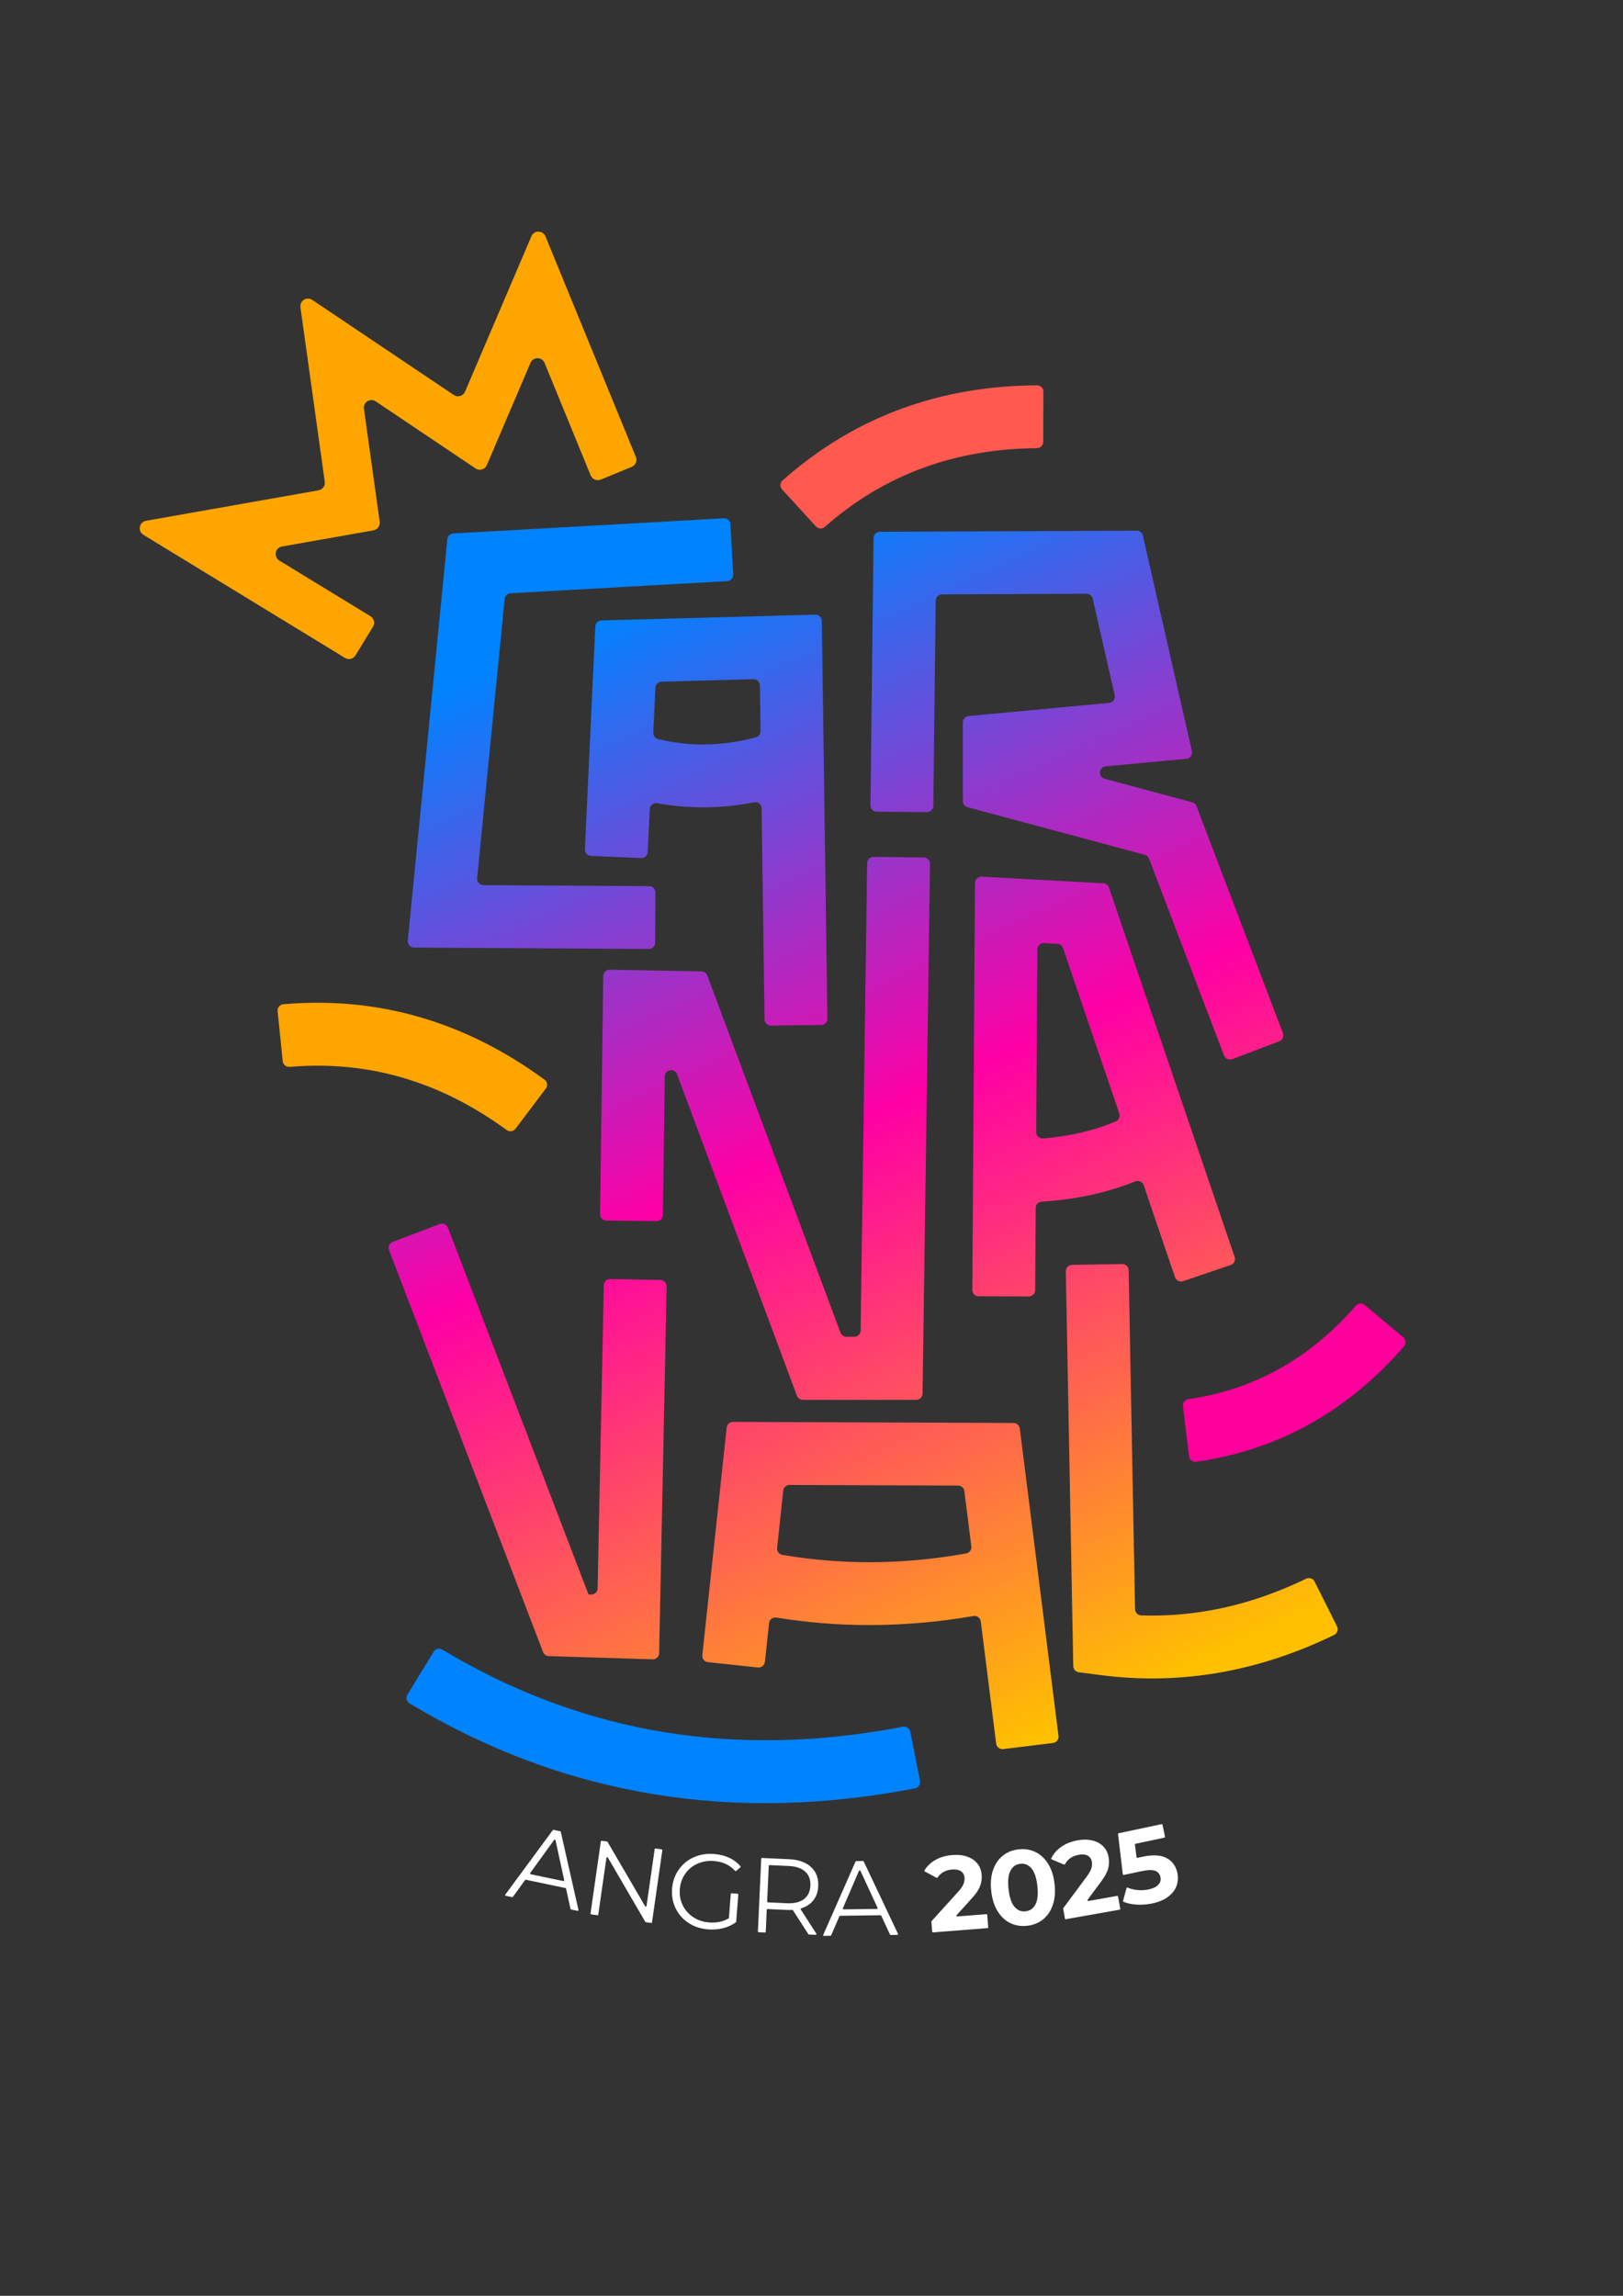 <?xml version="1.0" encoding="UTF-8"?>
<!DOCTYPE svg PUBLIC "-//W3C//DTD SVG 1.1//EN" "http://www.w3.org/Graphics/SVG/1.1/DTD/svg11.dtd">
<!-- Creator: CorelDRAW (Versão de avaliação) -->
<svg xmlns="http://www.w3.org/2000/svg" xml:space="preserve" width="210mm" height="297mm" version="1.1" style="shape-rendering:geometricPrecision; text-rendering:geometricPrecision; image-rendering:optimizeQuality; fill-rule:evenodd; clip-rule:evenodd"
viewBox="0 0 21000 29700"
 xmlns:xlink="http://www.w3.org/1999/xlink"
 xmlns:xodm="http://www.corel.com/coreldraw/odm/2003">
 <rect x="0" y="0" width="21000" height="29700" fill="#333333" stroke="none"/>
 <defs>
  <style type="text/css">
   <![CDATA[
    .fil0 {fill:white;fill-rule:nonzero}
    .fil4 {fill:#0083FF;fill-rule:nonzero}
    .fil3 {fill:#FF009D;fill-rule:nonzero}
    .fil5 {fill:#FF5950;fill-rule:nonzero}
    .fil2 {fill:orange;fill-rule:nonzero}
    .fil1 {fill:url(#id0)}
   ]]>
  </style>
  <linearGradient id="id0" gradientUnits="userSpaceOnUse" x1="7643.63" y1="8027.49" x2="14139.75" y2="22164.56">
   <stop offset="0" style="stop-opacity:1; stop-color:#0083FF"/>
   <stop offset="0.471" style="stop-opacity:1; stop-color:#FF00A5"/>
   <stop offset="1" style="stop-opacity:1; stop-color:#FFC000"/>
  </linearGradient>
 </defs>
 <g id="Camada_x0020_1">
  <path class="fil0" d="M7316.35 24424.48l-511.8 -106.99c-4,-0.82 -7.85,0.66 -10.23,3.93l-157.9 217.35c-2.38,3.28 -6.24,4.79 -10.2,3.93l-81.84 -17.08c-3.48,-0.73 -6.1,-2.97 -7.34,-6.27 -1.27,-3.31 -0.83,-6.72 1.27,-9.58l614.11 -833.7c2.41,-3.28 6.24,-4.72 10.17,-3.9l85.53 17.88c3.96,0.83 6.88,3.72 7.75,7.65l228.72 1009.9c0.76,3.44 -0.17,6.75 -2.65,9.26 -2.48,2.52 -5.79,3.52 -9.23,2.79l-83.19 -17.36c-4,-0.83 -6.93,-3.75 -7.79,-7.71l-57.59 -262.42c-0.9,-3.96 -3.83,-6.85 -7.79,-7.68zm-16.39 -102.13l-112.16 -515.77c-0.86,-3.99 -3.79,-6.88 -7.79,-7.71 -3.96,-0.83 -7.81,0.65 -10.19,3.93l-309.36 427.65c-2.07,2.86 -2.52,6.27 -1.24,9.54 1.27,3.27 3.89,5.51 7.33,6.23l421.52 88.12c3.45,0.72 6.75,-0.28 9.2,-2.76 2.48,-2.51 3.44,-5.79 2.69,-9.23zm1270.1 -386.35l-133.79 932.18c-0.79,5.48 -5.92,9.34 -11.4,8.55l-68.2 -9.79c-3.14,-0.44 -5.65,-2.17 -7.27,-4.92l-484.18 -831.22c-2.17,-3.76 -6.34,-5.65 -10.61,-4.79 -4.27,0.82 -7.44,4.13 -8.02,8.44l-105.38 733.98c-0.79,5.48 -5.89,9.3 -11.4,8.54l-80.71 -11.61c-5.47,-0.79 -9.3,-5.89 -8.54,-11.4l133.79 -932.15c0.79,-5.51 5.93,-9.34 11.4,-8.54l68.21 9.78c3.13,0.45 5.65,2.14 7.26,4.89l485.53 831.47c2.2,3.78 6.37,5.64 10.64,4.82 4.27,-0.86 7.41,-4.14 8.03,-8.48l105.37 -734.01c0.75,-5.48 5.89,-9.3 11.36,-8.54l79.37 11.4c5.51,0.79 9.33,5.92 8.54,11.4zm896.4 556.69l77.19 6.02c5.51,0.42 9.68,5.31 9.27,10.82l-27.39 351.18c-0.24,3.03 -1.65,5.55 -4.1,7.34 -46.95,34.34 -101.03,59.45 -162.2,75.26 -62.83,16.23 -128.04,21.7 -195.62,16.47 -95.9,-7.51 -180.57,-35.21 -254.01,-83.22 -73.44,-47.99 -129.18,-110.92 -167.24,-188.77 -38.03,-77.85 -53.46,-162.9 -46.26,-255.14 7.2,-92.25 35.58,-173.85 85.25,-244.88 49.64,-71.03 114.44,-124.56 194.45,-160.59 79.99,-36.03 168.38,-50.26 265.17,-42.72 73.06,5.69 139.3,22.57 198.69,50.64 56.25,26.56 103.1,62.56 140.57,107.85 3.48,4.2 2.97,10.41 -1.13,13.99l-53.22 46.53c-4.14,3.62 -10.37,3.24 -14.06,-0.79 -69.2,-76.16 -160.48,-118.67 -273.78,-127.48 -77.6,-6.07 -149.05,5.61 -214.29,34.96 -65.2,29.38 -118.01,73.06 -158.35,131.03 -40.37,57.94 -63.45,124.35 -69.3,199.24 -5.82,74.92 6.71,143.88 37.65,206.92 30.9,63.07 76.05,114.36 135.47,153.91 59.39,39.54 127.9,62.34 205.55,68.41 96.58,7.51 180.56,-9.72 251.94,-51.74 2.92,-1.72 4.65,-4.51 4.92,-7.89l24.01 -308.09c0.45,-5.51 5.31,-9.68 10.82,-9.26zm993.01 529.13l-199.51 -309.57c-2,-3.14 -5.3,-4.83 -8.99,-4.62 -23.04,1.28 -46.78,1.38 -71.23,0.28l-248.02 -11.34c-5.54,-0.27 -10.26,4.03 -10.5,9.58l-13.02 284.63c-0.24,5.55 -4.96,9.85 -10.51,9.58l-81.47 -3.72c-5.54,-0.25 -9.85,-4.97 -9.61,-10.51l43.03 -940.76c0.24,-5.55 4.96,-9.86 10.5,-9.58l349.56 15.98c122.63,5.58 217.4,39.27 284.26,101 66.89,61.76 97.96,143.88 93.28,246.36 -3.41,75.06 -25.32,137.54 -65.66,187.53 -37.89,46.95 -89.56,80.5 -154.94,100.68 -3.13,0.97 -5.37,3.14 -6.51,6.2 -1.1,3.07 -0.76,6.17 1,8.89l201.75 312.43c2.1,3.24 2.21,7.13 0.28,10.47 -1.93,3.34 -5.34,5.2 -9.2,5.03l-86.46 -3.96c-3.37,-0.14 -6.2,-1.76 -8.03,-4.58zm-278.53 -400.55c95.18,4.38 168.89,-13.36 221.15,-53.15 52.25,-39.78 80.12,-97.69 83.56,-173.64 3.59,-77.78 -18.87,-138.65 -67.3,-182.57 -48.44,-43.92 -120.22,-68.1 -215.4,-72.44l-245.25 -11.19c-5.55,-0.28 -10.27,4.06 -10.51,9.57l-21.12 461.72c-0.24,5.55 4.07,10.27 9.61,10.51l245.26 11.19zm1212 155.46l-522.83 7.16c-4.07,0.07 -7.51,2.38 -9.09,6.1l-106.72 246.53c-1.62,3.72 -5.06,6.03 -9.13,6.07l-83.6 1.17c-3.51,0.03 -6.58,-1.59 -8.54,-4.51 -1.93,-2.97 -2.24,-6.41 -0.79,-9.65l417.55 -947.51c1.62,-3.69 5.03,-5.96 9.06,-6.03l87.36 -1.21c4.03,-0.03 7.54,2.14 9.27,5.75l443.35 935.77c1.52,3.21 1.31,6.65 -0.55,9.65 -1.86,2.99 -4.89,4.68 -8.4,4.72l-84.98 1.17c-4.07,0.07 -7.54,-2.14 -9.27,-5.82l-113.43 -243.54c-1.72,-3.68 -5.2,-5.85 -9.26,-5.82zm-38.27 -96.11l-221.91 -478.9c-1.69,-3.69 -5.2,-5.89 -9.26,-5.82 -4.07,0.03 -7.51,2.34 -9.1,6.06l-208.71 484.83c-1.38,3.2 -1.07,6.65 0.9,9.58 1.93,2.92 4.99,4.51 8.47,4.47l430.61 -5.92c3.52,-0.03 6.52,-1.72 8.41,-4.68 1.86,-2.97 2.07,-6.41 0.59,-9.62zm1419.18 91.36l12.54 160.76c0.41,5.51 -3.72,10.4 -9.26,10.81l-704.64 54.95c-5.51,0.41 -10.37,-3.76 -10.81,-9.27l-10.1 -129.48c-0.2,-2.86 0.66,-5.41 2.59,-7.55l339.74 -374.95c36.38,-40.51 60.35,-74.78 71.96,-102.78 11.57,-28.01 16.36,-55.26 14.29,-81.75 -2.99,-38.33 -18.29,-66.79 -45.95,-85.32 -27.62,-18.5 -66.55,-25.8 -116.77,-21.91 -42.03,3.28 -79.3,14.23 -111.85,32.83 -30,17.16 -54.8,40.75 -74.4,70.75 -2.9,4.38 -8.61,5.83 -13.23,3.34l-152.29 -82.08c-2.51,-1.38 -4.2,-3.48 -4.96,-6.24 -0.75,-2.75 -0.38,-5.4 1.11,-7.85 32.86,-54.46 79.29,-99.07 139.3,-133.79 63.27,-36.62 137.4,-58.25 222.35,-64.86 71.23,-5.55 134.48,1.24 189.69,20.36 55.26,19.11 99.38,48.77 132.38,88.9 33,40.17 51.74,89.01 56.22,146.57 4.06,52.05 -3.1,101.76 -21.46,149.15 -18.36,47.37 -56.77,102.72 -115.23,166.1l-187.32 206.65c-2.82,3.1 -3.44,7.4 -1.58,11.19 1.86,3.79 5.62,5.93 9.82,5.62l377.05 -29.42c5.54,-0.41 10.4,3.75 10.81,9.27zm516.22 141.05c-79.23,8.79 -151.98,-3.03 -218.22,-35.3 -66.24,-32.31 -120.98,-83.64 -164.24,-153.98 -43.23,-70.34 -70.55,-156.97 -81.92,-259.86 -11.4,-102.89 -3.65,-193.38 23.22,-271.44 26.87,-78.09 69.07,-140.13 126.66,-186.11 57.59,-46.02 126,-73.37 205.23,-82.12 79.19,-8.75 151.91,3 218.18,35.34 66.24,32.31 120.98,83.64 164.24,153.94 43.27,70.34 70.55,156.97 81.92,259.83 11.4,102.92 3.65,193.38 -23.22,271.47 -26.87,78.09 -69.06,140.13 -126.66,186.11 -57.59,46.02 -126,73.37 -205.19,82.12zm-20.71 -187.11c58.29,-6.44 101.28,-36.51 128.97,-90.28 27.69,-53.74 35.76,-132.96 24.18,-237.68 -11.54,-104.72 -36.72,-180.29 -75.51,-226.69 -38.75,-46.4 -87.28,-66.38 -145.53,-59.94 -57.39,6.34 -99.9,36.38 -127.62,90.15 -27.7,53.73 -35.76,132.96 -24.19,237.68 11.58,104.71 36.76,180.25 75.51,226.69 38.75,46.4 86.84,66.41 144.19,60.07zm1197.43 -191.45l28.14 158.76c0.96,5.48 -2.72,10.71 -8.17,11.68l-695.91 123.32c-5.48,0.96 -10.72,-2.72 -11.68,-8.17l-22.67 -127.86c-0.48,-2.86 0.11,-5.48 1.83,-7.79l301.61 -406.26c32.24,-43.85 52.77,-80.29 61.59,-109.29 8.78,-29.01 10.88,-56.6 6.23,-82.74 -6.71,-37.89 -24.69,-64.69 -54.01,-80.44 -29.31,-15.74 -68.75,-19.22 -118.35,-10.43 -41.51,7.37 -77.54,21.87 -108.13,43.57 -28.18,19.98 -50.57,45.88 -67.17,77.64 -2.41,4.65 -7.99,6.65 -12.82,4.62l-159.59 -66.86c-2.61,-1.1 -4.47,-3.03 -5.51,-5.72 -1,-2.65 -0.89,-5.34 0.31,-7.92 27.39,-57.42 69.27,-106.3 125.59,-146.71 59.46,-42.61 131.11,-71.37 214.98,-86.22 70.38,-12.47 133.97,-11.88 190.8,1.76 56.87,13.67 103.65,38.85 140.4,75.61 36.76,36.75 60.15,83.53 70.24,140.37 9.09,51.43 6.82,101.58 -6.82,150.53 -13.67,48.95 -46.5,107.78 -98.52,176.53l-166.3 223.91c-2.52,3.37 -2.69,7.71 -0.48,11.29 2.23,3.59 6.2,5.38 10.33,4.65l372.4 -65.99c5.47,-0.97 10.71,2.72 11.68,8.16zm316.87 -514.7c132.65,-28.14 236.16,-22.49 310.53,16.98 74.4,39.48 121.01,103.58 139.82,192.28 12.19,57.36 8.92,112.61 -9.79,165.72 -18.7,53.16 -54.39,100.04 -107.09,140.72 -52.7,40.68 -122.08,70.17 -208.12,88.42 -66.31,14.06 -133.34,19.15 -201.14,15.26 -64.24,-3.68 -121.21,-15.81 -170.99,-36.44 -4.68,-1.97 -7.16,-7.06 -5.82,-11.99l45.23 -165.14c0.79,-2.92 2.62,-5.09 5.34,-6.4 2.72,-1.31 5.58,-1.38 8.34,-0.17 38.68,16.53 80.81,27.04 126.34,31.55 49.74,4.89 99.24,2.1 148.54,-8.34 54.66,-11.61 95.38,-31.48 122.21,-59.66 26.8,-28.14 36.1,-61.49 27.94,-100.03 -8.58,-40.34 -31.38,-67.31 -68.45,-80.98 -37.1,-13.68 -95.96,-11.99 -176.6,5.13l-229.83 48.77c-2.86,0.59 -5.58,0.04 -7.96,-1.68 -2.37,-1.69 -3.78,-4.07 -4.13,-7l-61.59 -519.79c-0.62,-5.17 2.83,-9.96 7.92,-11.02l555.14 -117.78c5.41,-1.13 10.78,2.35 11.92,7.75l32.89 155.05c1.14,5.41 -2.34,10.78 -7.75,11.95l-373.57 79.26c-5.16,1.07 -8.57,5.89 -7.92,11.09l20.6 161.9c0.38,2.89 1.76,5.24 4.17,6.92 2.34,1.69 5.06,2.24 7.89,1.66l65.93 -13.99z"/>
  <path class="fil1" d="M17262.07 21150.81c-472.05,229.34 -953.27,390.41 -1444.06,479.87 -518.73,94.62 -1046.07,108.82 -1582.43,38.79l-276.98 -36.17c-40.68,-5.31 -70.86,-38.99 -71.65,-80.02l-96.31 -5106.53c-0.45,-22.7 7.3,-42.4 23.08,-58.73 15.77,-16.33 35.17,-24.76 57.9,-25.11l648.42 -10.16c45.26,-0.72 82.7,35.48 83.57,80.71l82.7 4383.5c0.83,43.85 35.76,79.26 79.57,80.7 306.64,10.1 609.5,-12.67 908.66,-67.24 413.7,-75.4 822.27,-212.19 1225.84,-407.46 40.44,-19.57 89.32,-2.93 109.44,37.27l289.9 579.73c10.19,20.43 11.64,41.68 4.3,63.28 -7.33,21.63 -21.42,37.58 -41.95,47.57zm-7139.2 -1036.21c382.49,65.24 765.19,96.31 1148.02,95.1 408.36,-1.31 818.41,-39.85 1229.98,-113.33 43.16,-7.71 72.64,-47.81 67.17,-91.28l-89.98 -714.42c-5.2,-41.23 -39.75,-71.85 -81.36,-71.99l-2180.38 -8.33c-42.37,-0.14 -77.64,31.41 -82.12,73.54l-79.3 740.84c-4.61,43.26 25.08,82.56 67.97,89.87zm2471.93 791.33c-439.81,75.68 -881.1,115.36 -1323.91,116.77 -408.19,1.31 -816.58,-30.34 -1225.12,-96.83 -23.14,-3.75 -44.47,1.59 -63.14,15.78 -18.63,14.26 -29.41,33.38 -31.89,56.7l-53.53 500.06c-4.79,45.05 -45.47,77.85 -90.49,73.06l-646.18 -68.65c-45.09,-4.83 -77.92,-45.51 -73.13,-90.6l315.05 -2944.12c4.51,-42.13 39.78,-73.72 82.12,-73.55l3629.15 13.89c41.58,0.13 76.13,30.72 81.33,71.99l500.82 3976.03c2.82,22.49 -2.79,42.92 -16.74,60.83 -13.95,17.92 -32.38,28.35 -54.91,31.14l-643.25 78.78c-44.89,5.51 -86.01,-26.52 -91.66,-71.37l-198.9 -1579.09c-2.92,-23.11 -13.91,-41.95 -32.69,-55.8 -18.7,-13.92 -39.92,-18.95 -62.93,-15.02zm-3969.14 -4263.04l-97 4742.5c-0.45,22.8 -9.06,42.26 -25.6,57.97 -16.53,15.71 -36.41,23.29 -59.21,22.56l-1342.89 -41.5c-33.83,-1.04 -62.17,-21.19 -74.3,-52.81l-1992.62 -5199.22c-8.09,-21.22 -7.54,-42.34 1.76,-63.04 9.23,-20.73 24.6,-35.24 45.82,-43.3l608.18 -231.58c42.3,-16.12 89.94,5.2 106.09,47.43l1818.42 4744.71 33.35 1.03c22.8,0.72 42.68,-6.86 59.25,-22.56 16.53,-15.71 25.11,-35.17 25.59,-58.01l80.16 -3920.27c0.93,-45.29 38.58,-81.46 83.91,-80.6l648.45 12.71c45.33,0.9 81.57,38.61 80.64,83.98zm4870.36 -1915.25c168.58,-13.5 331.24,-38.16 487.66,-74.51 157.48,-36.54 308.6,-85.15 453.1,-146.32 39.82,-16.88 59.73,-61.39 45.82,-102.31l-728.03 -2139.05c-11.02,-32.44 -39.16,-53.77 -73.37,-55.63l-171.88 -9.4c-23.32,-1.27 -43.85,6.2 -60.87,22.22 -17.02,15.98 -25.77,36.03 -25.9,59.38l-15.37 2363.05c-0.17,23.91 8.75,44.54 26.25,60.84 17.53,16.25 38.79,23.66 62.59,21.73zm1194.01 555.24c-168.79,67.59 -343.7,122.15 -524.65,164.14 -220.22,51.15 -449.46,83.46 -687.27,97.89 -43.3,2.62 -77.02,38.24 -77.3,81.61l-6.92 1063.7c-0.31,45.23 -37.38,81.91 -82.61,81.74l-648.45 -2.55c-22.66,-0.07 -42.16,-8.27 -58.14,-24.39 -15.99,-16.12 -23.94,-35.72 -23.77,-58.42l34.17 -5264.25c0.17,-23.36 8.92,-43.44 25.9,-59.42 17.02,-16.02 37.58,-23.5 60.9,-22.22l1573.37 86.22c34.21,1.89 62.35,23.25 73.37,55.66l1626.32 4778.26c7.3,21.46 5.92,42.54 -4.1,62.9 -10.06,20.35 -25.94,34.27 -47.4,41.57l-615.69 208.61c-42.89,14.54 -89.74,-8.54 -104.34,-51.43l-404.88 -1189.74c-7.55,-22.15 -22.25,-38.48 -43.51,-48.22 -21.32,-9.79 -43.26,-10.34 -65,-1.66zm-6925.53 423.45l40.75 -3080.5c0.31,-22.73 8.68,-42.19 25.01,-58.04 16.36,-15.81 36.06,-23.6 58.8,-23.15l1187.26 22.19c34.51,0.62 63.52,21.18 75.57,53.53l1722.97 4619.24c12.23,32.8 42.1,53.53 77.09,53.53l101.24 0c44.92,0 81.67,-36.2 82.29,-81.12l84.67 -6045.77c0.62,-45.26 38,-81.67 83.26,-81.12l648.42 7.61c22.7,0.28 42.12,8.58 57.97,24.84 15.84,16.25 23.66,35.89 23.35,58.59l-96 6852.02c-0.62,44.92 -37.34,81.16 -82.26,81.16l-1466.31 0c-35.03,0 -64.86,-20.74 -77.09,-53.53l-1550.94 -4158.01c-13.99,-37.48 -51.81,-59.15 -91.18,-52.29 -39.41,6.82 -67.69,39.99 -68.2,79.98l-23.67 1790.62c-0.58,45.3 -37.96,81.74 -83.26,81.19l-648.41 -7.61c-22.7,-0.28 -42.1,-8.58 -57.94,-24.84 -15.85,-16.22 -23.67,-35.82 -23.39,-58.52zm3498.61 -5288.92l39.99 -3456.38c0.52,-44.88 37.06,-81.15 81.95,-81.32l3322.1 -14.5c38.99,-0.18 71.93,26 80.57,64.03l634.09 2786.74c5.44,23.91 0.79,46.64 -13.61,66.52 -14.4,19.87 -34.51,31.38 -58.97,33.65l-1042.03 97.55c-40.03,3.72 -70.96,34.93 -74.34,74.96 -3.41,40.06 21.84,75.99 60.63,86.42l1132.45 304.06c26.32,7.06 45.85,24.73 55.53,50.15l1118.06 2935c16.12,42.37 -5.27,90.08 -47.64,106.2l-608.15 231.55c-42.37,16.12 -90.08,-5.24 -106.2,-47.61l-969.8 -2545.92c-9.71,-25.46 -29.24,-43.13 -55.56,-50.19l-2292.71 -615.56c-36.41,-9.78 -60.9,-41.68 -60.94,-79.43l-0.69 -1018.23c-0.03,-42.61 32.18,-77.99 74.65,-81.98l1817.73 -170.13c24.42,-2.31 44.54,-13.78 58.94,-33.69 14.4,-19.88 19.08,-42.58 13.6,-66.52l-283.9 -1247.71c-8.65,-38.03 -41.58,-64.18 -80.57,-64.04l-1869.58 8.16c-44.85,0.18 -81.36,36.48 -81.88,81.33l-30.72 2653.88c-0.52,45.2 -37.72,81.68 -82.91,81.33l-648.46 -5.1c-22.7,-0.17 -42.19,-8.44 -58.07,-24.66 -15.92,-16.22 -23.8,-35.86 -23.56,-58.56zm-2747.1 -855.71c198.86,47.84 396.93,70.68 594.17,69.61 220.87,-1.2 444.01,-32.76 669.29,-92.93 36.89,-9.86 61.56,-42.44 61.04,-80.64l-8.2 -590c-0.31,-22.8 -8.82,-42.37 -25.28,-58.21 -16.5,-15.78 -36.38,-23.5 -59.22,-22.88l-1187.67 32.04c-43.2,1.17 -77.95,35.24 -79.98,78.4l-27.11 580.76c-1.86,39.82 24.21,74.51 62.96,83.85zm1240.31 817.75c-213.12,41.75 -427.44,63.66 -642.97,64.83 -203.61,1.14 -406.78,-16.5 -609.46,-53.53 -24.18,-4.44 -46.74,1.21 -66,16.53 -19.26,15.3 -29.86,36 -31,60.59l-25.84 554.35c-2.1,45.16 -40.57,80.29 -85.77,78.36l-648.55 -27.97c-22.7,-1 -41.89,-9.92 -57.18,-26.69 -15.33,-16.78 -22.53,-36.69 -21.5,-59.35l134.45 -2882.02c2.03,-43.16 36.79,-77.26 79.98,-78.44l2766.87 -74.57c22.87,-0.62 42.74,7.06 59.21,22.9 16.5,15.82 24.97,35.35 25.28,58.22l71.44 5143.9c0.31,22.7 -7.51,42.33 -23.35,58.59 -15.85,16.26 -35.27,24.6 -57.97,24.84l-648.42 7.61c-45.26,0.55 -82.64,-35.86 -83.26,-81.12l-37.85 -2727.42c-0.35,-25.25 -10.82,-46.85 -30.42,-62.76 -19.63,-15.92 -42.92,-21.71 -67.69,-16.85zm-346.94 -2861.66l-2802.59 157.28c-40.78,2.28 -73.26,33.41 -77.26,74.13l-355.79 3611.18c-2.38,23.87 4.68,45.33 20.73,63.14 16.05,17.84 36.65,27.07 60.63,27.25l2142.87 12.91c45.26,0.28 81.94,37.34 81.77,82.6l-2.55 648.42c-0.07,22.7 -8.26,42.2 -24.38,58.15 -16.13,15.98 -35.69,23.97 -58.39,23.83l-3036.55 -18.32c-23.97,-0.17 -44.57,-9.4 -60.62,-27.21 -16.05,-17.81 -23.11,-39.27 -20.74,-63.14l511.6 -5192.71c3.99,-40.69 36.48,-71.83 77.26,-74.1l3499.16 -196.34c22.63,-1.28 42.58,5.68 59.49,20.8 16.91,15.13 26.04,34.17 27.28,56.84l35.62 648.62c2.48,45.27 -32.35,84.19 -77.54,86.67z"/>
  <path class="fil2" d="M6555.95 14618.89c-422.79,-308.84 -866.53,-535.67 -1332.97,-673.35 -465.26,-137.34 -956.67,-187.63 -1476.16,-143.95 -44.64,3.75 -84.19,-29.04 -88.77,-73.58l-66.13 -646.21c-2.35,-22.77 3.89,-43.2 18.46,-60.83 14.6,-17.64 33.52,-27.56 56.32,-29.52 626.65,-54.19 1221.12,6.26 1785.83,172.98 563.13,166.24 1093.12,436.51 1592.49,802.53 18.43,13.51 29.42,31.8 32.76,54.43 3.34,22.63 -1.97,43.3 -15.74,61.55l-391.86 519.08c-27.05,35.82 -77.99,43.33 -114.23,16.87z"/>
  <path class="fil3" d="M18166.21 17416.66c-354.65,409.05 -753.41,742.63 -1200.07,994.15 -449.04,252.91 -943.69,421.56 -1487.53,499.23 -22.7,3.24 -43.44,-2.2 -61.66,-16.15 -18.22,-13.95 -28.86,-32.55 -31.65,-55.36l-78.89 -646.55c-5.4,-44.34 25.63,-84.98 69.79,-91.39 437.26,-63.8 833.43,-199.13 1191.4,-400.75 360.1,-202.82 684.41,-474.08 975.65,-808.45 29.39,-33.73 80.54,-37.79 114.85,-9.06l498.75 417.31c17.56,14.71 27.41,33.69 29.24,56.53 1.83,22.87 -4.86,43.2 -19.88,60.49z"/>
  <path class="fil4" d="M11838.84 23135.09c-1154.84,223.24 -2278.52,254.9 -3368.16,77.95 -1094.63,-177.74 -2152.58,-564.4 -3170.78,-1176.86 -19.46,-11.71 -32.07,-28.79 -37.48,-50.87 -5.44,-22.12 -2.2,-43.06 9.65,-62.49l338.4 -554.93c23.49,-38.51 73.92,-50.91 112.6,-27.66 927.16,556.89 1887.14,908.07 2877.44,1068.87 994.95,161.52 2022.93,132.58 3081.19,-71.41 44.37,-8.54 87.53,20.5 96.31,64.83l125.9 635.77c4.45,22.29 0.28,43.06 -12.43,61.94 -12.68,18.88 -30.32,30.55 -52.64,34.86z"/>
  <path class="fil5" d="M13416.59 5797.68c-522.28,4.13 -1014.27,87.05 -1473.38,255.49 -456.93,167.58 -881.48,419.76 -1271.1,763.12 -33.58,29.59 -84.91,26.83 -115.12,-6.2l-437.36 -478.04c-15.47,-16.88 -22.67,-37 -21.46,-59.87 1.17,-22.84 10.47,-42.1 27.59,-57.29 472.33,-418.48 985.65,-724.71 1536.89,-926.91 548.69,-201.27 1134.83,-299.68 1755.35,-303.37 22.8,-0.14 42.47,7.92 58.59,24.04 16.16,16.09 24.25,35.76 24.18,58.56l-2.55 648.52c-0.17,44.95 -36.65,81.57 -81.63,81.95z"/>
  <path class="fil2" d="M4463.86 8511.26l-2608.31 -1592.28c-35.79,-21.84 -53.43,-61.56 -45.64,-102.79 7.78,-41.2 38.68,-71.75 80.01,-79.06l2231.47 -393.92c52.43,-9.24 88.11,-58.36 80.78,-111.06l-314.84 -2256.68c-5.51,-39.51 11.67,-76.37 45.5,-97.52 33.83,-21.15 74.47,-20.49 107.61,1.76l1830.86 1229.97c25.31,17.02 53.97,21.39 83.25,12.75 29.25,-8.65 50.91,-27.97 62.87,-56.01l858.16 -2009.7c16.02,-37.48 50.98,-60.39 91.69,-60.08 40.75,0.31 75.37,23.7 90.81,61.39l1169.41 2852.84c20.67,50.36 -3.55,108.3 -53.91,129l-401.36 164.97c-50.43,20.73 -108.48,-3.52 -129.14,-53.98l-596.58 -1455.39c-15.47,-37.69 -50.08,-61.11 -90.8,-61.39 -40.75,-0.31 -75.71,22.6 -91.7,60.08l-564.81 1322.7c-11.99,28.04 -33.66,47.33 -62.9,56.01 -29.25,8.65 -57.9,4.24 -83.22,-12.74l-1290.88 -867.22c-33.14,-22.26 -73.78,-22.91 -107.61,-1.76 -33.82,21.15 -51.01,58.01 -45.5,97.55l203.85 1461.18c7.37,52.7 -28.35,101.82 -80.77,111.09l-1183.65 208.95c-41.3,7.27 -72.2,37.82 -79.98,79.02 -7.79,41.23 9.85,80.95 45.64,102.79l1179.03 719.75c46.5,28.39 61.28,89.46 32.89,135.96l-226.28 370.89c-28.38,46.53 -89.45,61.31 -135.95,32.93z"/>
 </g>
</svg>
